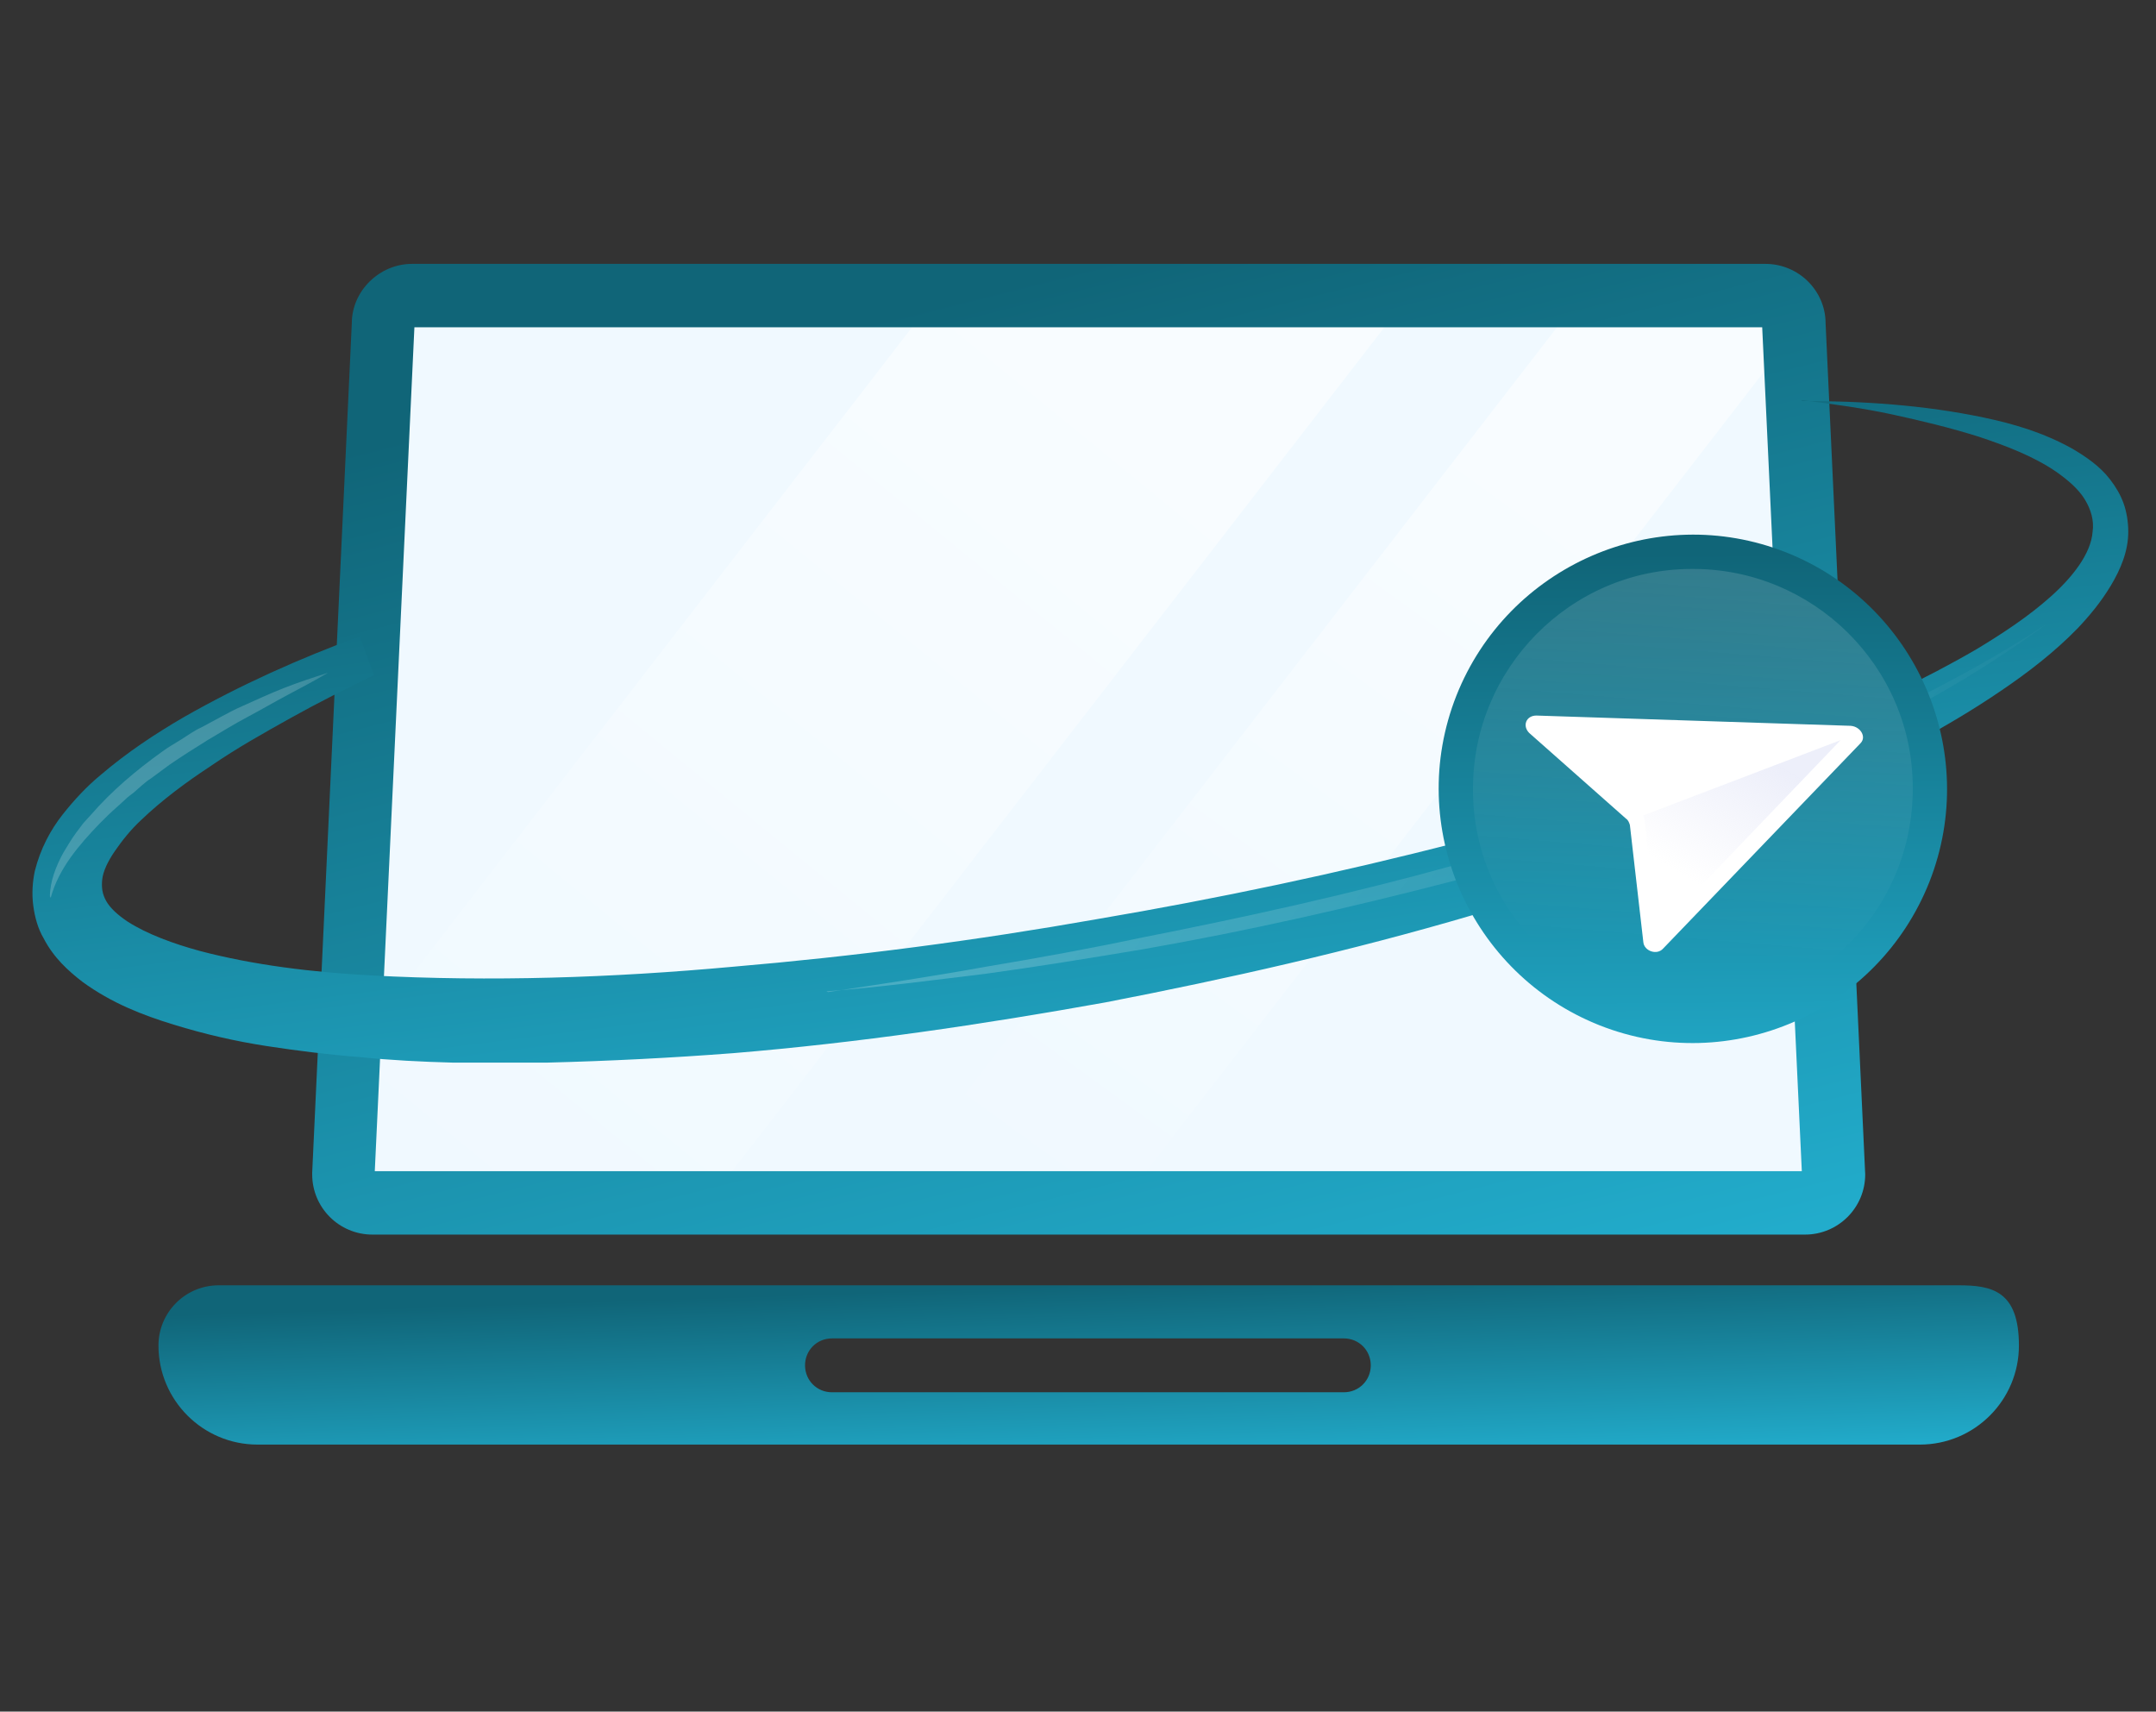 <svg xmlns="http://www.w3.org/2000/svg" xmlns:xlink="http://www.w3.org/1999/xlink" id="Layer_1" viewBox="0 0 272.1 216"><rect x="0" y="0" width="272.1" height="216" fill="#333333" stroke="none"/><defs><style>      .st0 {        mask: url(#mask);      }      .st1 {        fill: url(#linear-gradient2);      }      .st2 {        fill: url(#linear-gradient1);      }      .st3 {        fill: url(#linear-gradient9);      }      .st4 {        fill: url(#linear-gradient3);      }      .st5 {        fill: url(#linear-gradient6);      }      .st6 {        fill: url(#linear-gradient7);      }      .st7 {        fill: url(#linear-gradient5);      }      .st8 {        fill: url(#linear-gradient4);      }      .st9 {        fill: url(#linear-gradient);      }      .st10 {        fill: #fff;      }      .st11, .st12 {        opacity: .4;      }      .st13 {        fill: #f0f9ff;      }      .st12 {        fill: url(#linear-gradient8);        isolation: isolate;      }    </style><mask id="mask" x="24.1" y="-.5" width="211.2" height="190.5" maskUnits="userSpaceOnUse"><g id="mask0_2_134"><path class="st10" d="M227.7,151.8H47c-2,0-3.6-1.6-3.6-3.6l5-107.3c0-2,1.6-3.6,3.6-3.6h170.8c2,0,3.6,1.6,3.6,3.6l5,107.3c0,2-1.6,3.6-3.6,3.6Z"></path></g></mask><linearGradient id="linear-gradient" x1="136.3" y1="163.3" x2="55.8" y2="64.8" gradientTransform="translate(0 218) scale(1 -1)" gradientUnits="userSpaceOnUse"><stop offset="0" stop-color="#fff" stop-opacity=".5"></stop><stop offset="1" stop-color="#fff" stop-opacity="0"></stop></linearGradient><linearGradient id="linear-gradient1" x1="191.7" y1="153.1" x2="128.7" y2="66.1" gradientTransform="translate(0 218) scale(1 -1)" gradientUnits="userSpaceOnUse"><stop offset="0" stop-color="#fff" stop-opacity=".5"></stop><stop offset="1" stop-color="#fff" stop-opacity="0"></stop></linearGradient><linearGradient id="linear-gradient2" x1="120.5" y1="180.4" x2="164.7" y2="4.7" gradientTransform="translate(0 218) scale(1 -1)" gradientUnits="userSpaceOnUse"><stop offset="0" stop-color="#106578"></stop><stop offset="1" stop-color="#27c1e4"></stop></linearGradient><linearGradient id="linear-gradient3" x1="131.4" y1="166.8" x2="147.4" y2="41.2" gradientTransform="translate(0 218) scale(1 -1)" gradientUnits="userSpaceOnUse"><stop offset="0" stop-color="#106578"></stop><stop offset="1" stop-color="#27c1e4"></stop></linearGradient><linearGradient id="linear-gradient4" x1="137.1" y1="55.8" x2="138.1" y2="25.1" gradientTransform="translate(0 218) scale(1 -1)" gradientUnits="userSpaceOnUse"><stop offset="0" stop-color="#106578"></stop><stop offset="1" stop-color="#27c1e4"></stop></linearGradient><linearGradient id="linear-gradient5" x1="150.9" y1="137.6" x2="231.7" y2="80.9" gradientTransform="translate(0 218) scale(1 -1)" gradientUnits="userSpaceOnUse"><stop offset="0" stop-color="#fff" stop-opacity=".5"></stop><stop offset="1" stop-color="#fff" stop-opacity="0"></stop></linearGradient><linearGradient id="linear-gradient6" x1="26.4" y1="117.3" x2="38.3" y2="108.9" gradientTransform="translate(0 218) scale(1 -1)" gradientUnits="userSpaceOnUse"><stop offset="0" stop-color="#fff" stop-opacity=".5"></stop><stop offset="1" stop-color="#fff" stop-opacity="0"></stop></linearGradient><linearGradient id="linear-gradient7" x1="213.3" y1="148.2" x2="214.1" y2="57.4" gradientTransform="translate(0 218) scale(1 -1)" gradientUnits="userSpaceOnUse"><stop offset="0" stop-color="#106578"></stop><stop offset="1" stop-color="#27c1e4"></stop></linearGradient><linearGradient id="linear-gradient8" x1="217.5" y1="165.9" x2="211.9" y2="97.7" gradientTransform="translate(0 218) scale(1 -1)" gradientUnits="userSpaceOnUse"><stop offset="0" stop-color="#fff" stop-opacity=".5"></stop><stop offset="1" stop-color="#fff" stop-opacity="0"></stop></linearGradient><linearGradient id="linear-gradient9" x1="212.6" y1="107.4" x2="221.7" y2="123" gradientTransform="translate(0 218) scale(1 -1)" gradientUnits="userSpaceOnUse"><stop offset="0" stop-color="#d1d6f2" stop-opacity="0"></stop><stop offset="1" stop-color="#d1d6f2" stop-opacity=".4"></stop></linearGradient></defs><path class="st13" d="M227.7,151.8H47c-2,0-3.6-1.6-3.6-3.6l5-107.3c0-2,1.6-3.6,3.6-3.6h170.8c2,0,3.6,1.6,3.6,3.6l5,107.3c0,2-1.6,3.6-3.6,3.6Z"></path><g class="st0"><g><path class="st9" d="M184.7,28.4L147.4-.5,24.1,159.1l37.3,28.8L184.7,28.4Z"></path><path class="st2" d="M235.3,30.5l-19.1-14.7-123.3,159.6,19.1,14.7L235.3,30.5Z"></path></g></g><path class="st1" d="M227.7,155.8H47c-4.2,0-7.6-3.4-7.6-7.6v-.2l5-107.2c0-4.1,3.5-7.5,7.6-7.5h170.8c4.2,0,7.6,3.4,7.6,7.5l5,107.4c0,4.2-3.4,7.6-7.6,7.6ZM47.4,147.8h180l-5-106.5H52.3l-5,106.5Z"></path><path class="st4" d="M227.3,50.6c7.7,0,15.5.5,23.1,2.1,3.8.8,7.5,1.9,11.1,3.9,1.7,1,3.5,2.2,4.8,3.9.7.9,1.3,1.9,1.7,3,.4,1.1.6,2.4.6,3.6,0,2.5-1,4.8-2.2,6.8-1.2,2-2.6,3.7-4.1,5.3-3,3.1-6.4,5.7-9.8,8-6.9,4.7-14.2,8.4-21.5,11.8-7.3,3.4-14.8,6.4-22.4,9.1-7.6,2.7-15.2,5.2-22.8,7.4-15.3,4.5-30.8,8-46.3,11-15.6,2.8-31.2,5.1-46.9,6.4-7.8.6-15.7,1-23.6,1.2-3.9,0-7.9,0-11.8,0-3.9-.1-7.9-.3-11.8-.7-3.9-.3-7.9-.8-11.8-1.4-3.9-.6-7.8-1.5-11.7-2.7-3.9-1.2-7.8-2.7-11.5-5.4-1.8-1.4-3.6-3-4.9-5.5-.7-1.2-1.1-2.6-1.3-4.1-.2-1.5-.1-3,.2-4.4.7-2.8,2-5.2,3.5-7.1,1.5-1.9,3.1-3.6,4.8-5,3.4-2.9,6.9-5.2,10.5-7.3,7.2-4.1,14.6-7.4,22.2-10.2l1.8,4.9c-3.5,1.7-7.1,3.5-10.5,5.4-3.4,1.9-6.8,3.8-10,6-3.2,2.1-6.3,4.4-8.9,6.9-1.3,1.2-2.4,2.6-3.3,3.9-.9,1.3-1.5,2.6-1.6,3.6-.1,1,0,1.8.5,2.7.5.9,1.5,1.8,2.7,2.6,2.5,1.6,5.8,2.8,9.1,3.7,6.8,1.8,14.3,2.7,21.7,3.1,15,.8,30.3.3,45.6-1.1,15.3-1.3,30.6-3.3,45.9-6,15.3-2.6,30.5-5.8,45.6-9.7,15.1-3.8,30-8.5,44.5-14.3,7.2-2.9,14.3-6.2,21-10.1,3.3-2,6.5-4.1,9.3-6.6,2.7-2.4,5.1-5.4,5.3-8.2.2-1.4-.2-2.8-1-4.1-.8-1.3-2.1-2.4-3.5-3.4-2.9-2-6.3-3.3-9.9-4.5-3.5-1.1-7.2-2-10.9-2.8-3.7-.8-7.5-1.3-11.3-1.8h0Z"></path><path class="st8" d="M247.1,162.2H27.6c-4.2,0-7.6,3.4-7.6,7.6,0,6.9,5.6,12.5,12.5,12.5h209.8c6.9,0,12.5-5.6,12.5-12.5s-3.4-7.6-7.6-7.6h0ZM169.6,175.7h-64.6c-1.9,0-3.4-1.5-3.4-3.4s1.5-3.4,3.4-3.4h64.6c1.9,0,3.4,1.5,3.4,3.4s-1.5,3.4-3.4,3.4Z"></path><g class="st11"><path class="st7" d="M104.5,125.2c6.6-1,13.3-2,19.9-3.2,6.6-1.1,13.2-2.3,19.8-3.7,13.2-2.6,26.3-5.5,39.3-9.1,13-3.4,25.9-7.5,38.6-12.4,3.2-1.2,6.3-2.5,9.4-3.8,3.1-1.4,6.2-2.8,9.2-4.3,6.1-3,12.1-6.3,17.8-10.1-11.1,8.2-23.4,14.5-36.1,19.7-6.3,2.7-12.7,4.9-19.2,7-6.5,2.1-13,4.1-19.5,5.8-13.1,3.4-26.3,6.4-39.5,8.7-6.6,1.1-13.3,2.2-19.9,3.1-6.7.8-13.3,1.7-20,2.2h0Z"></path></g><g class="st11"><path class="st5" d="M6.3,113.1c0-.9.2-1.9.5-2.8.3-.9.7-1.8,1.2-2.7.5-.8,1-1.7,1.6-2.5.3-.4.6-.8.9-1.2l1-1.1c2.6-3,5.7-5.6,8.9-7.9.8-.6,1.7-1.1,2.5-1.6.8-.5,1.6-1.1,2.5-1.5l2.6-1.4c.9-.5,1.7-.9,2.6-1.3,1.8-.8,3.5-1.6,5.3-2.3,1.8-.7,3.6-1.3,5.5-1.9-1.7,1-3.4,1.9-5.1,2.8s-3.4,1.9-5.1,2.8c-1.7.9-3.3,1.9-5,2.9-1.6,1-3.2,2-4.8,3.1l-2.3,1.7c-.8.5-1.5,1.2-2.2,1.8-.4.3-.8.6-1.1.9l-1.1,1c-.7.6-1.4,1.3-2.1,2-2.6,2.7-5.2,5.7-6.2,9.4Z"></path></g><path class="st6" d="M201.9,129.4c16.5,6.5,35.1-1.7,41.6-18.1,6.5-16.5-1.7-35.1-18.1-41.6-16.5-6.5-35.1,1.7-41.6,18.1-6.5,16.5,1.7,35.1,18.1,41.6Z"></path><path class="st12" d="M213.8,127.3c15.3,0,27.7-12.6,27.6-27.9,0-15.3-12.6-27.7-27.9-27.6-15.3,0-27.7,12.6-27.6,27.9,0,15.3,12.6,27.7,27.9,27.6Z"></path><g><path class="st10" d="M233.7,91.6l-39.8-1.3c-1.3,0-1.8,1.3-.9,2.2l12.2,10.8c.3.2.4.5.5.8l1.7,14.8c.1,1.1,1.7,1.7,2.5.8l24.9-25.9c.8-.8,0-2.1-1.2-2.2h0Z"></path><path class="st3" d="M207.4,103c.1.3.2.5.2.8l1.6,13.7,23.1-24.1-24.9,9.5Z"></path></g></svg>
